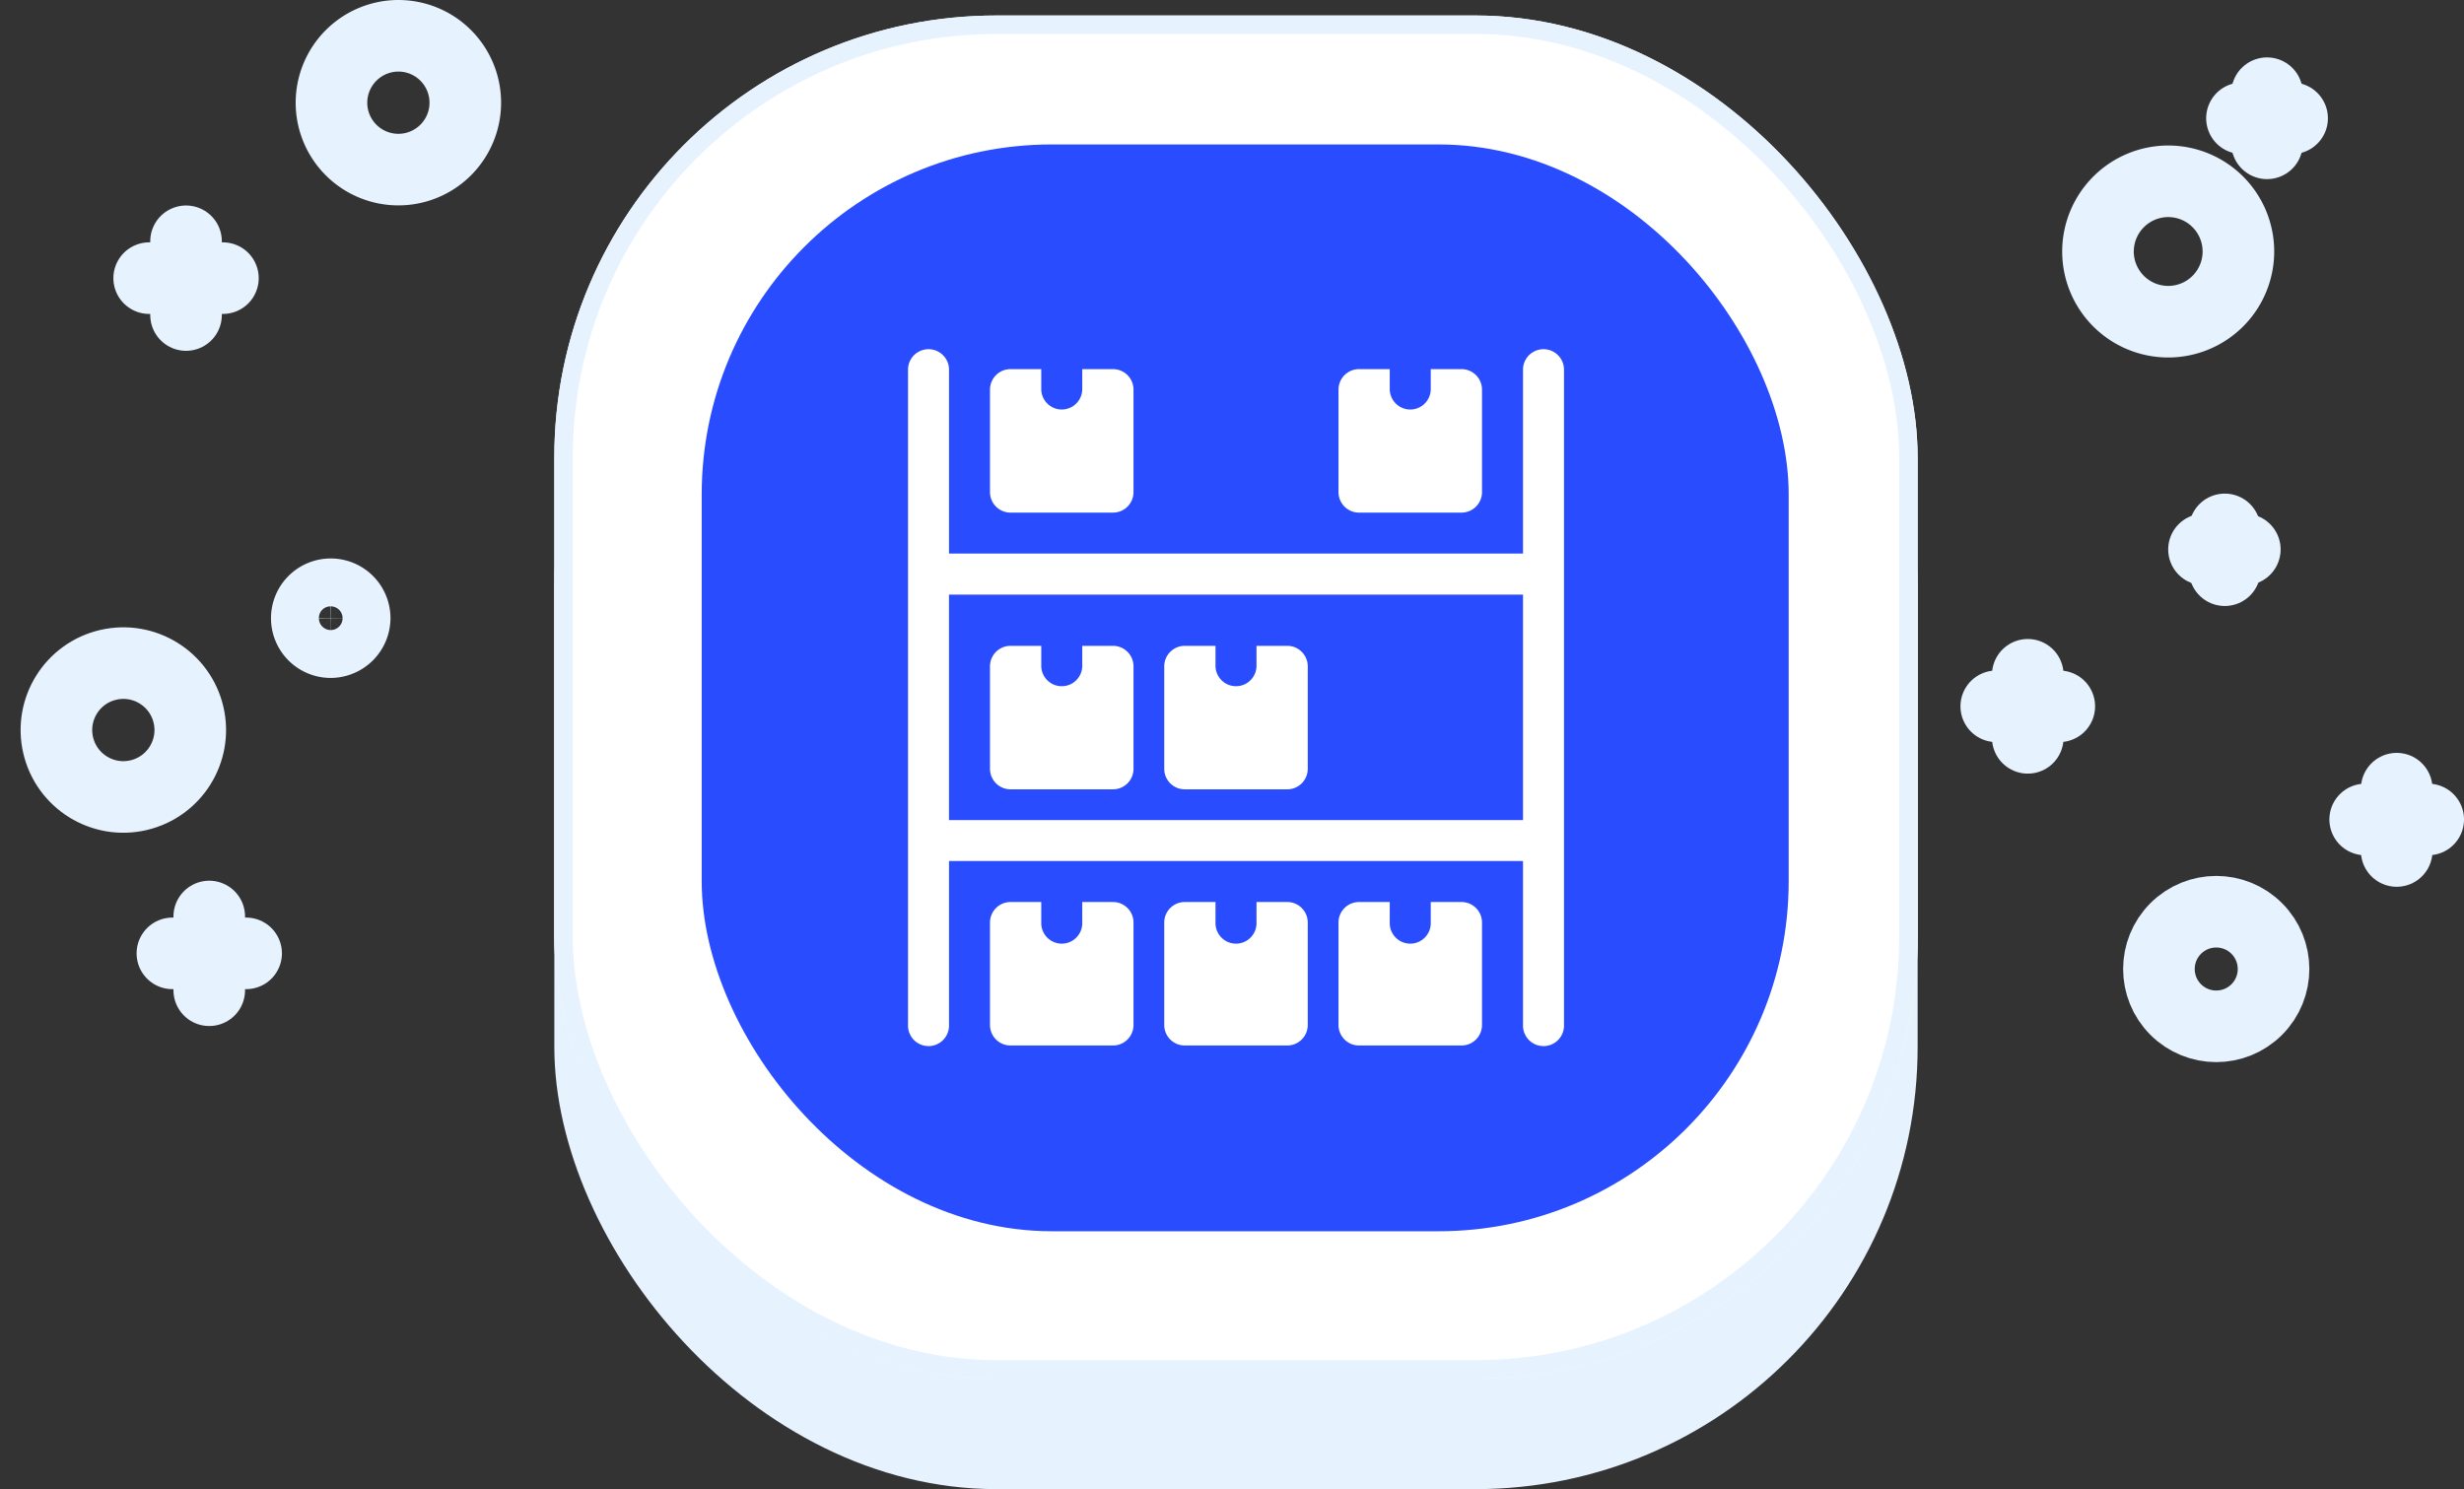 <svg xmlns="http://www.w3.org/2000/svg" width="133.744" height="80.842" viewBox="0 0 133.744 80.842">
  <rect x="0" y="0" width="133.744" height="80.842" fill="#333333" stroke="none"/>
  <g id="icon-Efficient-Block-Level-Delta-Storage" transform="translate(2.333 0.842)">
    <rect id="Rectangle_285" data-name="Rectangle 285" width="74" height="73" rx="24" transform="translate(27.755 7)" fill="#e6f2fe"/>
    <g id="Rectangle_284" data-name="Rectangle 284" transform="translate(27.755)" fill="#fff" stroke="#e6f2fe" stroke-width="1">
      <rect width="74" height="74" rx="24" stroke="none"/>
      <rect x="0.5" y="0.5" width="73" height="73" rx="23.5" fill="none"/>
    </g>
    <rect id="Rectangle_286" data-name="Rectangle 286" width="59" height="59" rx="19" transform="translate(35.755 7)" fill="#294cff"/>
    <g id="Group_3561" data-name="Group 3561" transform="translate(106.022 4.217)">
      <g id="Group_1868" data-name="Group 1868" transform="translate(13.337 0)">
        <line id="Line_1" data-name="Line 1" y2="2.722" transform="translate(1.361)" fill="none" stroke="#e6f2fe" stroke-linecap="round" stroke-linejoin="round" stroke-miterlimit="10" stroke-width="3.886"/>
        <line id="Line_2" data-name="Line 2" x2="2.722" transform="translate(0 1.361)" fill="none" stroke="#e6f2fe" stroke-linecap="round" stroke-linejoin="round" stroke-miterlimit="10" stroke-width="3.886"/>
      </g>
      <g id="Group_1870" data-name="Group 1870" transform="translate(11.276 23.68)">
        <line id="Line_5" data-name="Line 5" y2="2.216" transform="translate(1.128)" fill="none" stroke="#e6f2fe" stroke-linecap="round" stroke-linejoin="round" stroke-miterlimit="10" stroke-width="3.886"/>
        <line id="Line_6" data-name="Line 6" x2="2.216" transform="translate(0 1.089)" fill="none" stroke="#e6f2fe" stroke-linecap="round" stroke-linejoin="round" stroke-miterlimit="10" stroke-width="3.886"/>
      </g>
      <path id="Path_2247" data-name="Path 2247" d="M420.4,88.611a3.811,3.811,0,1,0,3.811-3.811A3.817,3.817,0,0,0,420.4,88.611Z" transform="translate(-414.878 -80.017)" fill="none" stroke="#e6f2fe" stroke-linecap="round" stroke-linejoin="round" stroke-miterlimit="10" stroke-width="3.886"/>
      <g id="Group_1871" data-name="Group 1871" transform="translate(20.025 37.756)">
        <line id="Line_7" data-name="Line 7" y1="3.383" transform="translate(1.711)" fill="none" stroke="#e6f2fe" stroke-linecap="round" stroke-linejoin="round" stroke-miterlimit="10" stroke-width="3.886"/>
        <line id="Line_8" data-name="Line 8" x1="3.422" transform="translate(0 1.672)" fill="none" stroke="#e6f2fe" stroke-linecap="round" stroke-linejoin="round" stroke-miterlimit="10" stroke-width="3.886"/>
      </g>
      <g id="Group_1872" data-name="Group 1872" transform="translate(0 31.574)">
        <line id="Line_9" data-name="Line 9" y1="3.422" transform="translate(1.711)" fill="none" stroke="#e6f2fe" stroke-linecap="round" stroke-linejoin="round" stroke-miterlimit="10" stroke-width="3.886"/>
        <line id="Line_10" data-name="Line 10" x1="3.422" transform="translate(0 1.711)" fill="none" stroke="#e6f2fe" stroke-linecap="round" stroke-linejoin="round" stroke-miterlimit="10" stroke-width="3.886"/>
      </g>
      <circle id="Ellipse_306" data-name="Ellipse 306" cx="3.111" cy="3.111" r="3.111" transform="translate(7.541 47.547) rotate(-45)" fill="none" stroke="#e6f2fe" stroke-linecap="round" stroke-linejoin="round" stroke-miterlimit="10" stroke-width="3.886"/>
    </g>
    <g id="Group_3562" data-name="Group 3562" transform="translate(0 1.101)">
      <g id="Group_1875" data-name="Group 1875" transform="translate(7.024 47.812)">
        <line id="Line_13" data-name="Line 13" y2="4.003" transform="translate(2.001 0)" fill="none" stroke="#e6f2fe" stroke-linecap="round" stroke-linejoin="round" stroke-miterlimit="10" stroke-width="3.886"/>
        <line id="Line_14" data-name="Line 14" x2="4.003" transform="translate(0 2.001)" fill="none" stroke="#e6f2fe" stroke-linecap="round" stroke-linejoin="round" stroke-miterlimit="10" stroke-width="3.886"/>
      </g>
      <g id="Group_1876" data-name="Group 1876" transform="translate(5.764 11.156)">
        <line id="Line_15" data-name="Line 15" y2="4.003" transform="translate(2.001)" fill="none" stroke="#e6f2fe" stroke-linecap="round" stroke-linejoin="round" stroke-miterlimit="10" stroke-width="3.886"/>
        <line id="Line_16" data-name="Line 16" x2="4.003" transform="translate(0 2.001)" fill="none" stroke="#e6f2fe" stroke-linecap="round" stroke-linejoin="round" stroke-miterlimit="10" stroke-width="3.886"/>
      </g>
      <circle id="Ellipse_307" data-name="Ellipse 307" cx="3.632" cy="3.632" r="3.632" transform="matrix(0.974, -0.227, 0.227, 0.974, 0, 34.976)" fill="none" stroke="#e6f2fe" stroke-linecap="round" stroke-linejoin="round" stroke-miterlimit="10" stroke-width="3.886"/>
      <path id="Path_2248" data-name="Path 2248" d="M89.2,63.932A3.632,3.632,0,1,0,92.832,60.3,3.638,3.638,0,0,0,89.2,63.932Z" transform="translate(-73.541 -60.3)" fill="none" stroke="#e6f2fe" stroke-linecap="round" stroke-linejoin="round" stroke-miterlimit="10" stroke-width="3.886"/>
      <path id="Path_2251" data-name="Path 2251" d="M88.194,143.4a1.3,1.3,0,1,0-1.3,1.3A1.313,1.313,0,0,0,88.194,143.4Z" transform="translate(-71.275 -111.782)" fill="none" stroke="#e6f2fe" stroke-linecap="round" stroke-linejoin="round" stroke-miterlimit="10" stroke-width="3.886"/>
    </g>
    <g id="noun-storage-3866175" transform="translate(46.953 18.084)">
      <g id="Group_3675" data-name="Group 3675">
        <g id="Group_3674" data-name="Group 3674">
          <path id="Path_5405" data-name="Path 5405" d="M194.691,1046.043v1.113a1.113,1.113,0,1,0,2.225,0v-1.113h1.669a1.114,1.114,0,0,1,1.113,1.113v5.563a1.114,1.114,0,0,1-1.113,1.113h-5.564a1.114,1.114,0,0,1-1.113-1.113v-5.563a1.114,1.114,0,0,1,1.113-1.113Zm-9.458,0v1.113a1.113,1.113,0,1,0,2.225,0v-1.113h1.669a1.114,1.114,0,0,1,1.113,1.113v5.563a1.114,1.114,0,0,1-1.113,1.113h-5.564a1.114,1.114,0,0,1-1.113-1.113v-5.563a1.114,1.114,0,0,1,1.113-1.113Zm18.916,0v1.113a1.113,1.113,0,1,0,2.225,0v-1.113h1.669a1.114,1.114,0,0,1,1.113,1.113v5.563a1.114,1.114,0,0,1-1.113,1.113H202.48a1.114,1.114,0,0,1-1.113-1.113v-5.563a1.114,1.114,0,0,1,1.113-1.113Zm-23.923-2.225v8.9a1.113,1.113,0,1,1-2.225,0v-35.607a1.113,1.113,0,0,1,2.225,0v10.014h31.156v-10.014a1.113,1.113,0,0,1,2.225,0v35.607a1.113,1.113,0,1,1-2.225,0v-8.9Zm31.156-2.225v-12.24H180.225v12.24Zm-16.691-9.458v1.113a1.113,1.113,0,0,0,2.225,0v-1.113h1.669a1.114,1.114,0,0,1,1.113,1.113v5.564a1.114,1.114,0,0,1-1.113,1.113h-5.564a1.114,1.114,0,0,1-1.113-1.113v-5.564a1.114,1.114,0,0,1,1.113-1.113Zm-9.458,0v1.113a1.113,1.113,0,0,0,2.225,0v-1.113h1.669a1.114,1.114,0,0,1,1.113,1.113v5.564a1.114,1.114,0,0,1-1.113,1.113h-5.564a1.114,1.114,0,0,1-1.113-1.113v-5.564a1.114,1.114,0,0,1,1.113-1.113Zm0-15.022v1.113a1.113,1.113,0,0,0,2.225,0v-1.113h1.669a1.114,1.114,0,0,1,1.113,1.113v5.564a1.114,1.114,0,0,1-1.113,1.113h-5.564a1.114,1.114,0,0,1-1.113-1.113v-5.564a1.114,1.114,0,0,1,1.113-1.113Zm18.916,0v1.113a1.113,1.113,0,0,0,2.225,0v-1.113h1.669a1.114,1.114,0,0,1,1.113,1.113v5.564a1.114,1.114,0,0,1-1.113,1.113H202.48a1.114,1.114,0,0,1-1.113-1.113v-5.564a1.114,1.114,0,0,1,1.113-1.113Z" transform="translate(-178 -1016)" fill="#fff"/>
        </g>
      </g>
    </g>
  </g>
</svg>
